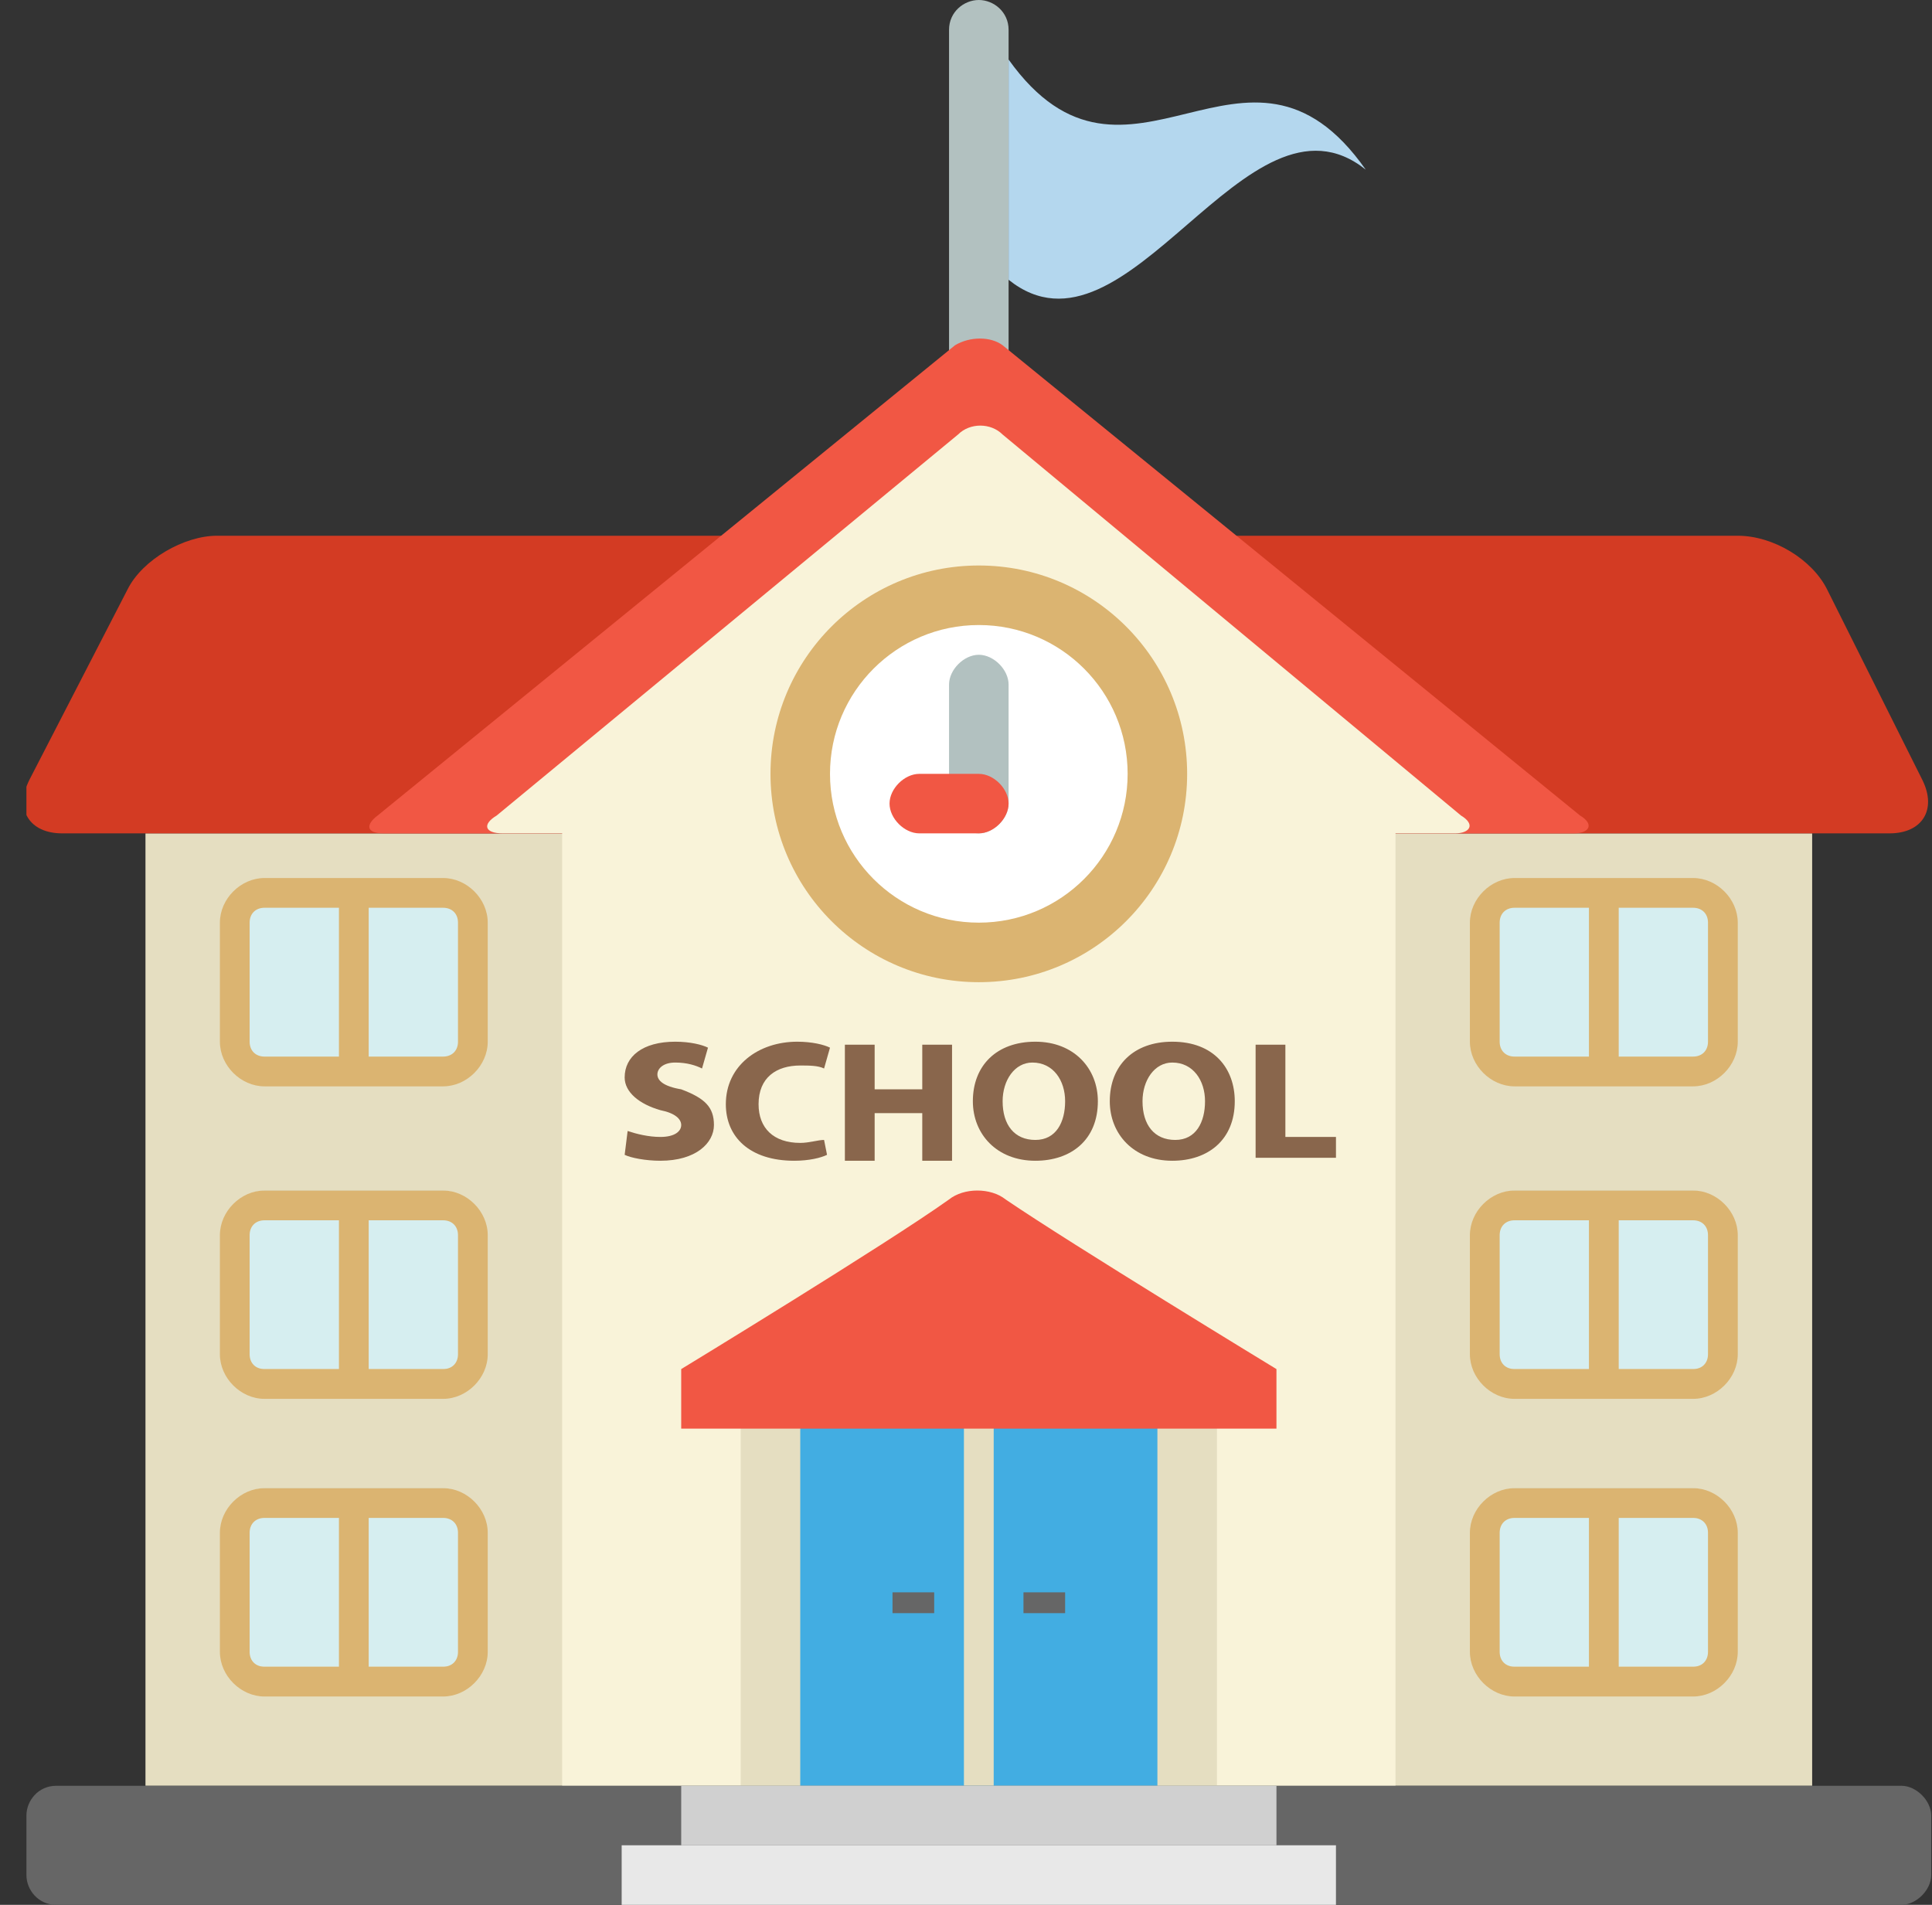 <svg width="71" height="70" viewBox="0 0 71 70" fill="none" xmlns="http://www.w3.org/2000/svg">
<rect x="0" y="0" width="71" height="70" fill="#333333" stroke="none"/>
<g clip-path="url(#clip0_79_251)">
<path d="M37.065 12.906C37.065 13.453 36.518 14 35.971 14C35.424 14 34.877 13.453 34.877 12.906V1.094C34.877 0.438 35.424 0 35.971 0C36.518 0 37.065 0.438 37.065 1.094V12.906Z" fill="#B2C1C0"/>
<path d="M5.346 30.625H66.596V65.625H5.346V30.625Z" fill="#E5DEC1"/>
<path d="M67.143 21.656C66.596 20.562 65.174 19.688 63.862 19.688H7.971C6.768 19.688 5.237 20.562 4.69 21.656L1.081 28.656C0.534 29.75 1.081 30.625 2.284 30.625H69.44C70.643 30.625 71.19 29.75 70.643 28.656L67.143 21.656Z" fill="#D33B23"/>
<path d="M17.377 49.219C17.377 49.766 16.94 50.312 16.284 50.312H9.721C9.065 50.312 8.627 49.766 8.627 49.219V44.844C8.627 44.297 9.065 43.75 9.721 43.75H16.284C16.94 43.75 17.377 44.297 17.377 44.844V49.219Z" fill="#D6EEF0"/>
<path d="M17.377 38.281C17.377 38.828 16.94 39.375 16.284 39.375H9.721C9.065 39.375 8.627 38.828 8.627 38.281V33.906C8.627 33.359 9.065 32.812 9.721 32.812H16.284C16.94 32.812 17.377 33.359 17.377 33.906V38.281Z" fill="#D6EEF0"/>
<path d="M16.284 39.922H9.721C8.846 39.922 8.081 39.156 8.081 38.281V33.906C8.081 33.031 8.846 32.266 9.721 32.266H16.284C17.159 32.266 17.924 33.031 17.924 33.906V38.281C17.924 39.156 17.159 39.922 16.284 39.922ZM9.721 33.359C9.393 33.359 9.174 33.578 9.174 33.906V38.281C9.174 38.609 9.393 38.828 9.721 38.828H16.284C16.612 38.828 16.831 38.609 16.831 38.281V33.906C16.831 33.578 16.612 33.359 16.284 33.359H9.721Z" fill="#DBB471"/>
<path d="M12.456 32.812H13.549V39.375H12.456V32.812Z" fill="#DBB471"/>
<path d="M16.284 51.406H9.721C8.846 51.406 8.081 50.641 8.081 49.766V45.391C8.081 44.516 8.846 43.75 9.721 43.75H16.284C17.159 43.75 17.924 44.516 17.924 45.391V49.766C17.924 50.641 17.159 51.406 16.284 51.406ZM9.721 44.844C9.393 44.844 9.174 45.062 9.174 45.391V49.766C9.174 50.094 9.393 50.312 9.721 50.312H16.284C16.612 50.312 16.831 50.094 16.831 49.766V45.391C16.831 45.062 16.612 44.844 16.284 44.844H9.721Z" fill="#DBB471"/>
<path d="M12.456 44.297H13.549V50.859H12.456V44.297Z" fill="#DBB471"/>
<path d="M17.377 60.156C17.377 60.703 16.94 61.25 16.284 61.25H9.721C9.065 61.25 8.627 60.703 8.627 60.156V55.781C8.627 55.234 9.065 54.688 9.721 54.688H16.284C16.94 54.688 17.377 55.234 17.377 55.781V60.156Z" fill="#D6EEF0"/>
<path d="M16.284 62.344H9.721C8.846 62.344 8.081 61.578 8.081 60.703V56.328C8.081 55.453 8.846 54.688 9.721 54.688H16.284C17.159 54.688 17.924 55.453 17.924 56.328V60.703C17.924 61.578 17.159 62.344 16.284 62.344ZM9.721 55.781C9.393 55.781 9.174 56 9.174 56.328V60.703C9.174 61.031 9.393 61.25 9.721 61.25H16.284C16.612 61.25 16.831 61.031 16.831 60.703V56.328C16.831 56 16.612 55.781 16.284 55.781H9.721Z" fill="#DBB471"/>
<path d="M12.456 55.234H13.549V61.797H12.456V55.234Z" fill="#DBB471"/>
<path d="M63.315 49.219C63.315 49.766 62.768 50.312 62.221 50.312H55.659C55.112 50.312 54.565 49.766 54.565 49.219V44.844C54.565 44.297 55.112 43.75 55.659 43.75H62.221C62.768 43.75 63.315 44.297 63.315 44.844V49.219Z" fill="#D6EEF0"/>
<path d="M63.315 38.281C63.315 38.828 62.768 39.375 62.221 39.375H55.659C55.112 39.375 54.565 38.828 54.565 38.281V33.906C54.565 33.359 55.112 32.812 55.659 32.812H62.221C62.768 32.812 63.315 33.359 63.315 33.906V38.281Z" fill="#D6EEF0"/>
<path d="M62.221 39.922H55.659C54.784 39.922 54.018 39.156 54.018 38.281V33.906C54.018 33.031 54.784 32.266 55.659 32.266H62.221C63.096 32.266 63.862 33.031 63.862 33.906V38.281C63.862 39.156 63.096 39.922 62.221 39.922ZM55.659 33.359C55.331 33.359 55.112 33.578 55.112 33.906V38.281C55.112 38.609 55.331 38.828 55.659 38.828H62.221C62.549 38.828 62.768 38.609 62.768 38.281V33.906C62.768 33.578 62.549 33.359 62.221 33.359H55.659Z" fill="#DBB471"/>
<path d="M58.393 32.812H59.487V39.375H58.393V32.812Z" fill="#DBB471"/>
<path d="M62.221 51.406H55.659C54.784 51.406 54.018 50.641 54.018 49.766V45.391C54.018 44.516 54.784 43.75 55.659 43.75H62.221C63.096 43.75 63.862 44.516 63.862 45.391V49.766C63.862 50.641 63.096 51.406 62.221 51.406ZM55.659 44.844C55.331 44.844 55.112 45.062 55.112 45.391V49.766C55.112 50.094 55.331 50.312 55.659 50.312H62.221C62.549 50.312 62.768 50.094 62.768 49.766V45.391C62.768 45.062 62.549 44.844 62.221 44.844H55.659Z" fill="#DBB471"/>
<path d="M58.393 44.297H59.487V50.859H58.393V44.297Z" fill="#DBB471"/>
<path d="M63.315 60.156C63.315 60.703 62.768 61.25 62.221 61.25H55.659C55.112 61.25 54.565 60.703 54.565 60.156V55.781C54.565 55.234 55.112 54.688 55.659 54.688H62.221C62.768 54.688 63.315 55.234 63.315 55.781V60.156Z" fill="#D6EEF0"/>
<path d="M62.221 62.344H55.659C54.784 62.344 54.018 61.578 54.018 60.703V56.328C54.018 55.453 54.784 54.688 55.659 54.688H62.221C63.096 54.688 63.862 55.453 63.862 56.328V60.703C63.862 61.578 63.096 62.344 62.221 62.344ZM55.659 55.781C55.331 55.781 55.112 56 55.112 56.328V60.703C55.112 61.031 55.331 61.25 55.659 61.25H62.221C62.549 61.25 62.768 61.031 62.768 60.703V56.328C62.768 56 62.549 55.781 62.221 55.781H55.659Z" fill="#DBB471"/>
<path d="M58.393 55.234H59.487V61.797H58.393V55.234Z" fill="#DBB471"/>
<path d="M36.846 12.688C36.409 12.359 35.643 12.359 35.096 12.688L13.878 29.969C13.44 30.297 13.44 30.625 14.096 30.625H57.846C58.393 30.625 58.612 30.297 58.065 29.969L36.846 12.688Z" fill="#F15744"/>
<path d="M53.69 29.969L36.846 15.969C36.409 15.531 35.643 15.531 35.206 15.969L18.253 29.969C17.706 30.297 17.815 30.625 18.471 30.625H20.659V65.625H51.284V30.625H53.471C54.018 30.625 54.237 30.297 53.69 29.969Z" fill="#F9F3D9"/>
<path d="M27.221 49.219H44.721V65.625H27.221V49.219Z" fill="#E5DEC1"/>
<path d="M29.409 49.219H42.534V65.625H29.409V49.219Z" fill="#42ADE2"/>
<path d="M23.065 41.562C23.393 41.672 23.831 41.781 24.268 41.781C24.815 41.781 25.034 41.562 25.034 41.344C25.034 41.125 24.815 40.906 24.268 40.797C23.502 40.578 22.956 40.141 22.956 39.594C22.956 38.828 23.612 38.281 24.815 38.281C25.362 38.281 25.799 38.391 26.018 38.5L25.799 39.266C25.581 39.156 25.252 39.047 24.815 39.047C24.377 39.047 24.159 39.266 24.159 39.484C24.159 39.703 24.377 39.922 25.034 40.031C25.909 40.359 26.237 40.688 26.237 41.344C26.237 42 25.581 42.656 24.268 42.656C23.721 42.656 23.174 42.547 22.956 42.438L23.065 41.562Z" fill="#89664C"/>
<path d="M30.393 42.438C30.174 42.547 29.737 42.656 29.19 42.656C27.549 42.656 26.674 41.781 26.674 40.578C26.674 39.156 27.877 38.281 29.299 38.281C29.846 38.281 30.284 38.391 30.502 38.5L30.284 39.266C30.065 39.156 29.737 39.156 29.409 39.156C28.534 39.156 27.877 39.594 27.877 40.578C27.877 41.453 28.424 42 29.409 42C29.737 42 30.065 41.891 30.284 41.891L30.393 42.438Z" fill="#89664C"/>
<path d="M32.143 38.391V40.031H33.893V38.391H34.987V42.656H33.893V40.906H32.143V42.656H31.049V38.391H32.143Z" fill="#89664C"/>
<path d="M40.346 40.469C40.346 41.891 39.362 42.656 38.049 42.656C36.627 42.656 35.752 41.672 35.752 40.469C35.752 39.156 36.627 38.281 38.049 38.281C39.471 38.281 40.346 39.266 40.346 40.469ZM36.846 40.469C36.846 41.344 37.284 41.891 38.049 41.891C38.815 41.891 39.143 41.234 39.143 40.469C39.143 39.703 38.706 39.047 37.94 39.047C37.284 39.047 36.846 39.703 36.846 40.469Z" fill="#89664C"/>
<path d="M45.377 40.469C45.377 41.891 44.393 42.656 43.081 42.656C41.659 42.656 40.784 41.672 40.784 40.469C40.784 39.156 41.659 38.281 43.081 38.281C44.612 38.281 45.377 39.266 45.377 40.469ZM41.987 40.469C41.987 41.344 42.424 41.891 43.19 41.891C43.956 41.891 44.284 41.234 44.284 40.469C44.284 39.703 43.846 39.047 43.081 39.047C42.424 39.047 41.987 39.703 41.987 40.469Z" fill="#89664C"/>
<path d="M46.143 38.391H47.237V41.781H49.096V42.547H46.143V38.391Z" fill="#89664C"/>
<path d="M35.971 36.094C40.2 36.094 43.627 32.666 43.627 28.438C43.627 24.209 40.2 20.781 35.971 20.781C31.743 20.781 28.315 24.209 28.315 28.438C28.315 32.666 31.743 36.094 35.971 36.094Z" fill="#DBB471"/>
<path d="M35.971 33.906C38.992 33.906 41.44 31.458 41.44 28.438C41.44 25.417 38.992 22.969 35.971 22.969C32.951 22.969 30.502 25.417 30.502 28.438C30.502 31.458 32.951 33.906 35.971 33.906Z" fill="white"/>
<path d="M35.424 49.219H36.518V65.625H35.424V49.219Z" fill="#E5DEC1"/>
<path d="M35.971 24.062C35.424 24.062 34.877 24.609 34.877 25.156V29.531C34.877 30.078 35.424 30.625 35.971 30.625C36.518 30.625 37.065 30.078 37.065 29.531V25.156C37.065 24.609 36.518 24.062 35.971 24.062Z" fill="#B2C1C0"/>
<path d="M35.971 28.438H33.784C33.237 28.438 32.69 28.984 32.69 29.531C32.69 30.078 33.237 30.625 33.784 30.625H35.971C36.518 30.625 37.065 30.078 37.065 29.531C37.065 28.984 36.518 28.438 35.971 28.438Z" fill="#F15744"/>
<path d="M37.065 2.188V10.281C41.44 13.781 45.815 2.734 50.19 6.234C45.815 0 41.44 8.312 37.065 2.188Z" fill="#B4D7EE"/>
<path d="M36.956 44.078C36.409 43.641 35.424 43.641 34.877 44.078C32.581 45.719 25.034 50.312 25.034 50.312V52.5H46.909V50.312C46.909 50.312 39.362 45.719 36.956 44.078Z" fill="#F15744"/>
<path d="M69.877 65.625H2.065C1.409 65.625 0.971 66.172 0.971 66.719V68.906C0.971 69.453 1.409 70 2.065 70H69.877C70.424 70 70.971 69.453 70.971 68.906V66.719C70.971 66.172 70.424 65.625 69.877 65.625Z" fill="#666666"/>
<path d="M22.846 67.812H49.096V70H22.846V67.812Z" fill="#E8E8E8"/>
<path d="M25.034 65.625H46.909V67.812H25.034V65.625Z" fill="#D0D0D0"/>
<path d="M32.799 58.516H34.331V59.281H32.799V58.516Z" fill="#666666"/>
<path d="M37.612 58.516H39.143V59.281H37.612V58.516Z" fill="#666666"/>
</g>
<defs>
<clipPath id="clip0_79_251">
<rect width="70" height="70" fill="white" transform="translate(0.971)"/>
</clipPath>
</defs>
</svg>
